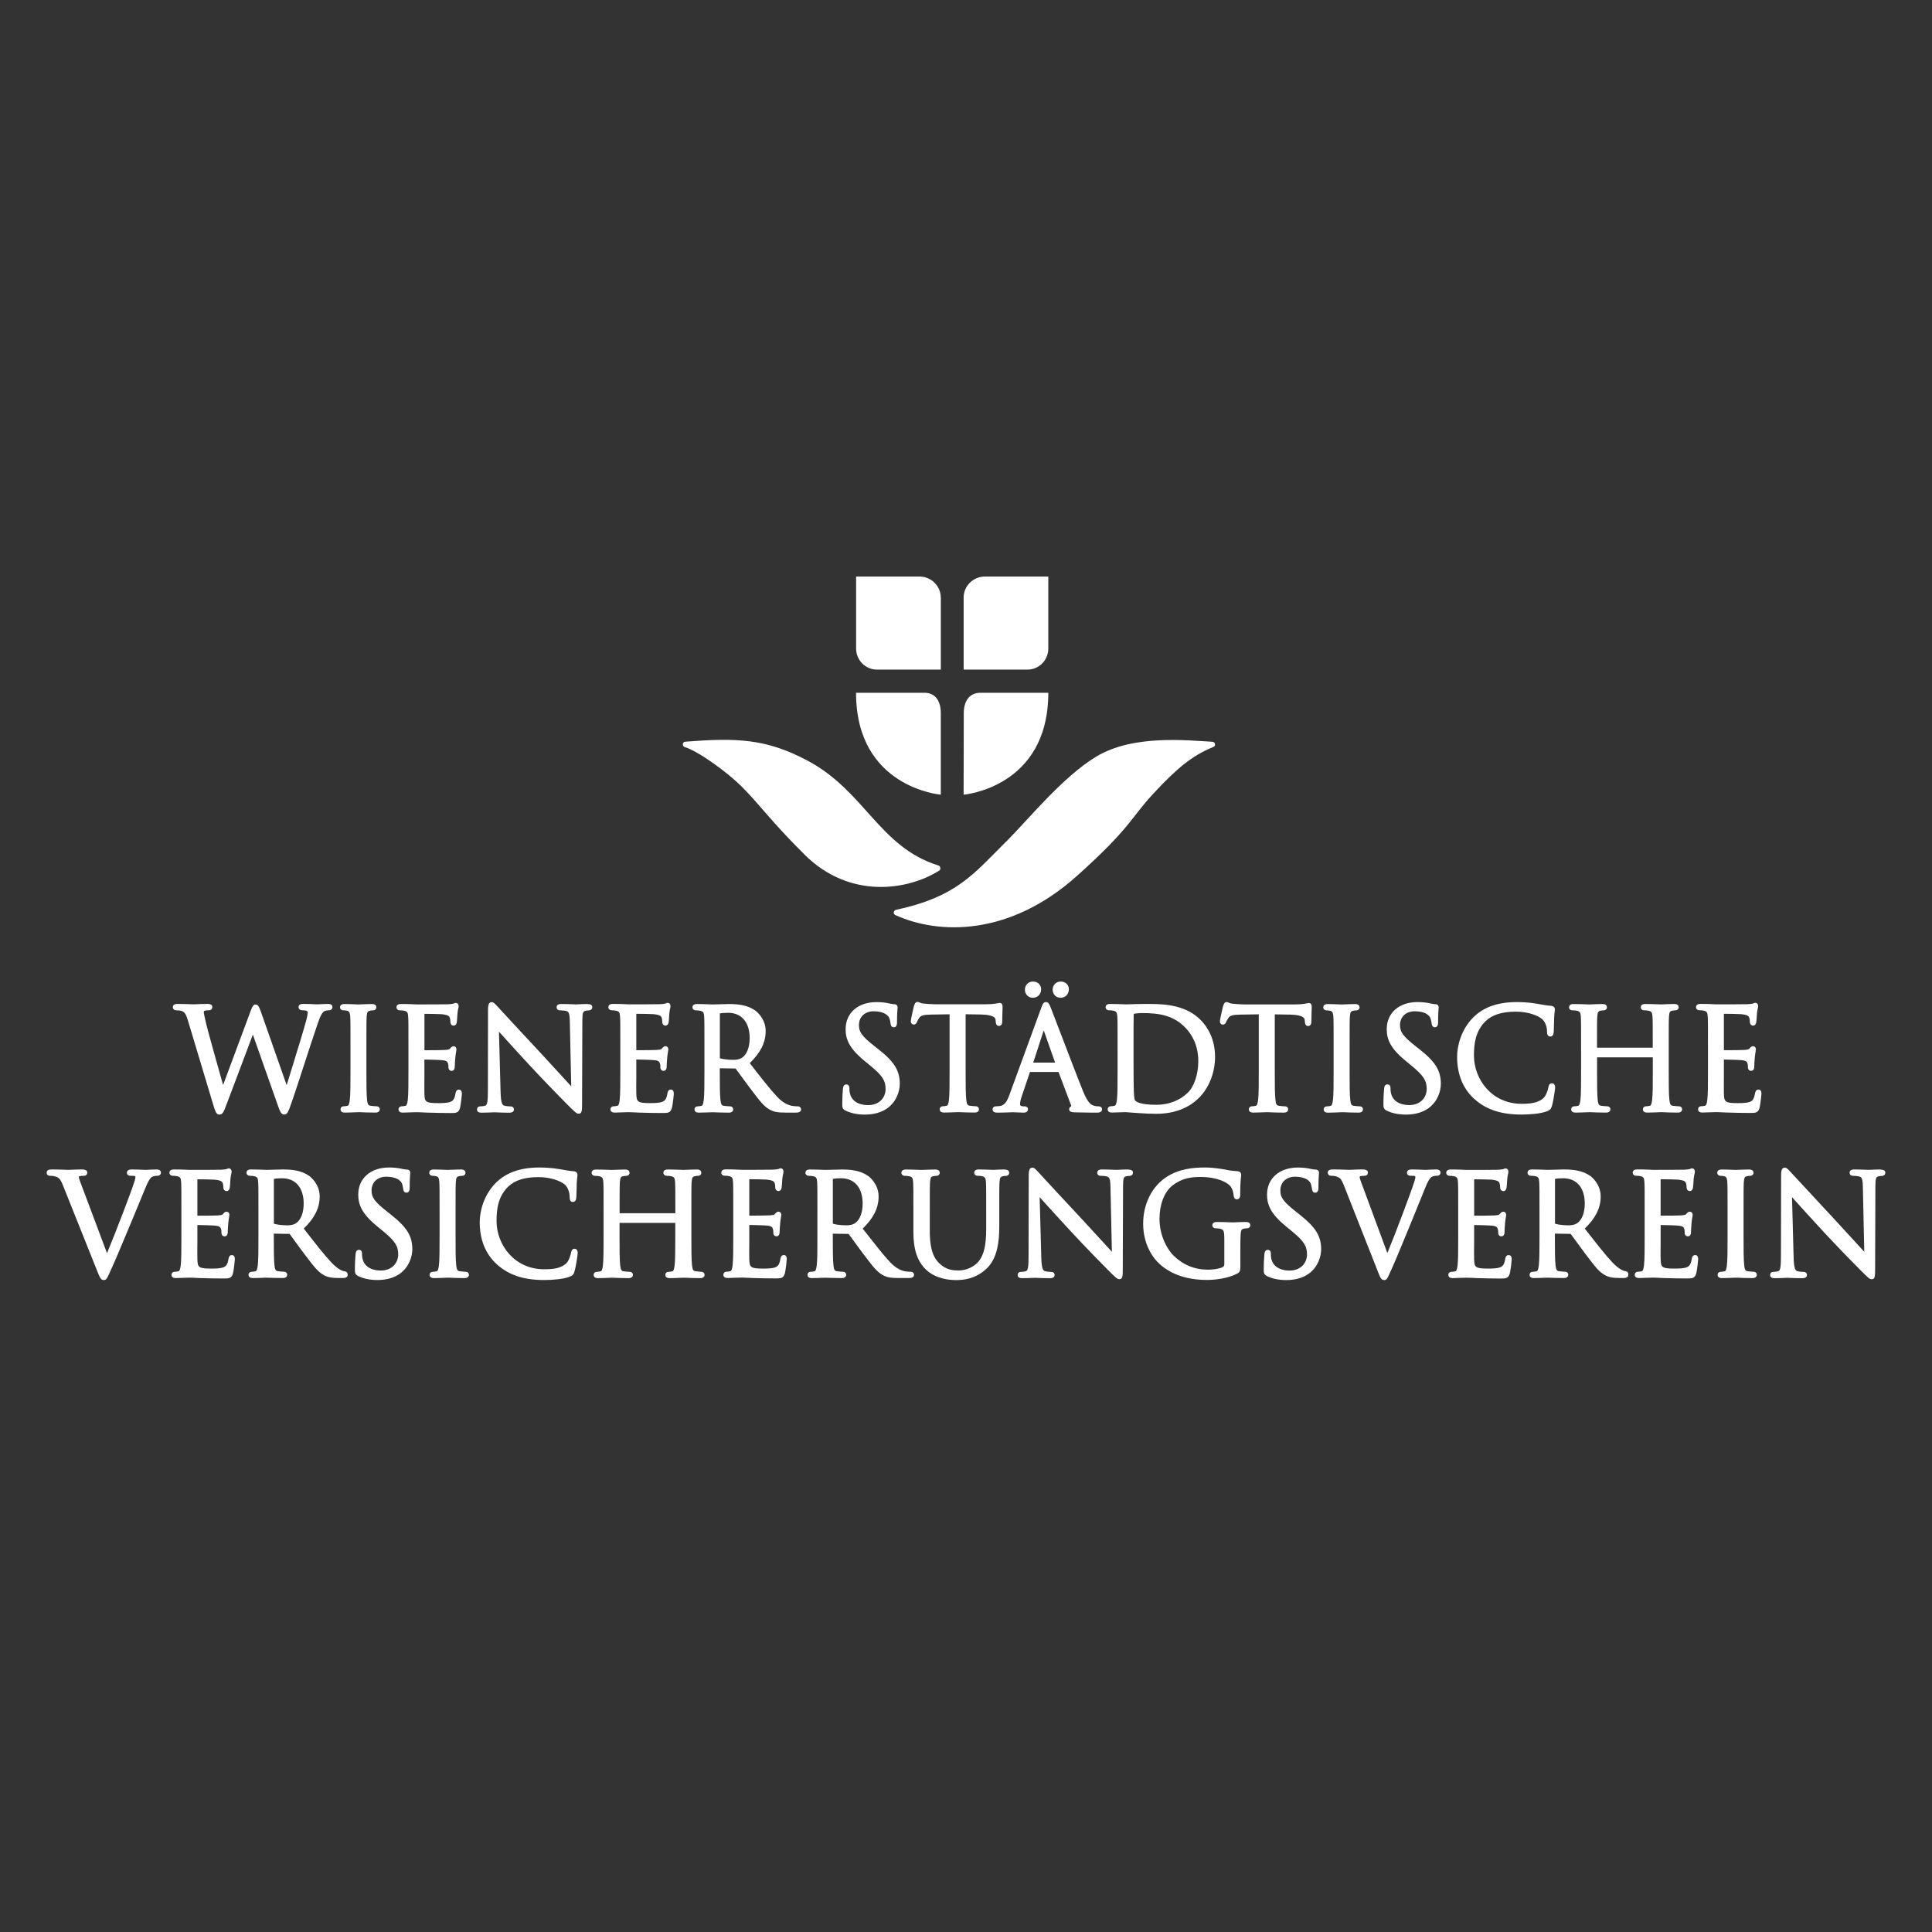 <?xml version="1.0" encoding="UTF-8"?>
<svg id="Vrstva_1" data-name="Vrstva 1" xmlns="http://www.w3.org/2000/svg" width="512" height="512" viewBox="0 0 512 512">
  <rect x="0" y="0" width="512" height="512" fill="#333333" stroke="none"/>
  <path d="M266.58,223.08c-8.56,8.53-13.11,14.6-29.12,18.03-.68.15-.9,1.07-.14,1.41,11.49,5.21,30.2,5.61,48.03-10.35,14.45-12.94,14.18-15.29,20.38-21.94,5.92-6.36,10.04-9.95,15.83-12.28.76-.31.47-1.33-.25-1.37-6.61-.36-20.98-1.98-30.76,3.91-8.96,5.39-18.07,16.73-23.95,22.6" fill="#fff" stroke-width="0"/>
  <path d="M213.27,226.54c11.9,11.79,27.27,9.47,35.67,4.15.43-.27.34-1.14-.26-1.33-15.73-4.9-19.47-19.75-34.76-27.83-11.04-5.84-18.87-6.02-32.35-4.97-.75.06-.85,1.2-.1,1.42,3.68,1.12,11.37,6.78,14.9,10.29,5.21,5.18,7.67,9.11,16.91,18.27" fill="#fff" stroke-width="0"/>
  <path d="M255.37,158.34c.02-3.05,2.53-5.53,5.59-5.55h16.85v19.09c0,3.08-2.47,5.57-5.51,5.57h-16.92v-19.11ZM255.37,210.6s22.44-1.84,22.44-27.01h-17.97c-3.09,0-4.43,2.41-4.43,5.4l-.04,21.61M249.32,210.6v-21.61c0-3-1.27-5.4-4.36-5.4h-18.1c0,25.17,22.46,27.01,22.46,27.01M249.32,158.34c-.03-3.05-2.53-5.53-5.59-5.55h-16.85v19.09c0,3.08,2.47,5.57,5.52,5.57h16.93v-19.11Z" fill="#fff" stroke-width="0"/>
  <g>
    <path d="M46.69,267.74c.34,0,1.11.05,1.44.18.7.27,1.1.6,1.66,2.48l6.51,21.67c.73,2.47.97,3.3,1.84,3.3s1.14-.72,1.75-2.31c1.1-2.85,4.76-12.61,6.73-17.85l.39-1.04,6.67,18.91c.51,1.42.82,2.28,1.64,2.28s1.06-.61,2.08-3.53c.7-2.02,1.94-5.81,3.24-9.82,1.31-4.03,2.67-8.19,3.48-10.54.66-1.91,1.19-3.28,2.03-3.59.28-.1.87-.15,1.04-.15.54,0,.91-.36.91-.87,0-.19-.08-.8-1.09-.8-.78,0-1.76.05-2.39.08-.61.03-.62.03-1.13,0-.69-.03-1.85-.09-3.17-.09-.99,0-1.2.46-1.2.84,0,.47.4.84.91.84,1.5,0,1.5.35,1.5.52,0,.42-.03.88-.38,2.19-.82,3-2.51,8.48-3.87,12.88-.5,1.62-.96,3.1-1.31,4.26l-6.76-19.26c-.45-1.27-.74-2.11-1.46-2.11-.68,0-.92.6-1.46,2.06l-7.17,19.28c-1.4-4.96-4-14.21-4.44-16.06l-.23-1.02c-.23-.98-.44-1.91-.44-2.22,0-.28.15-.36.15-.36.32-.16.95-.16,1.16-.16.7,0,.95-.45.95-.84,0-.31-.16-.84-1.24-.84-1.29,0-2.48.05-3.18.09-.28.01-.49.02-.58.02-.12,0-.4-.01-.78-.03-.86-.03-2.22-.08-3.53-.08-1.08,0-1.16.64-1.16.84,0,.39.24.84.91.84Z" fill="#fff" stroke-width="0"/>
    <path d="M91.02,267.74c.25,0,.66.04,1,.13.36.08.72.27.79,1.52.07,1.15.07,2.18.07,7.86v6.43c0,3.41,0,6.36-.18,7.85-.15,1.06-.3,1.46-.61,1.52-.38.08-.74.13-.98.13-.57,0-.87.4-.87.8,0,.33.15.87,1.17.87.78,0,2.18-.06,2.99-.09.32-.01.54-.02.59-.02h.41c.8.04,2.53.11,4.08.11,1.11,0,1.17-.73,1.17-.87,0-.4-.3-.8-.87-.8-.29,0-1.06-.07-1.57-.14-.55-.07-.8-.3-.93-1.5-.18-1.5-.18-4.45-.18-7.86v-6.43c0-5.68,0-6.71.07-7.86.07-1.26.34-1.44.87-1.54.39-.07.59-.1.82-.1.5,0,.87-.34.87-.8,0-.33-.15-.87-1.17-.87-.79,0-2.19.06-3,.09-.31.01-.53.02-.59.02s-.26,0-.56-.02c-.81-.03-2.25-.09-3.13-.09-1.01,0-1.17.55-1.17.87,0,.46.37.8.87.8Z" fill="#fff" stroke-width="0"/>
    <path d="M119.38,294.97c1.44,0,2.16,0,2.54-1.4.19-.79.49-3.31.49-3.68,0-.93-.44-1.13-.8-1.13-.72,0-.84.72-.9,1.03-.25,1.49-.65,1.92-1.3,2.19-.84.36-2.43.36-3.28.36-3.45,0-3.57-.39-3.66-2.44-.03-.54-.01-2.89,0-4.61v-4.5c1.09.01,4,.08,4.85.18,1.19.12,1.32.58,1.41.87.12.39.12.69.12,1.04,0,.53.35.91.84.91.83,0,.83-.96.83-1.27,0-.22.07-1.56.15-2.29.07-.73.16-1.24.22-1.57.05-.25.07-.43.07-.53,0-.6-.38-.87-.76-.87-.4,0-.65.28-.98.67-.18.2-.55.26-1.34.32-.57.05-3.1.07-5.4.07v-9.65c1.12,0,4.09.05,4.58.1,1.82.2,1.98.56,2.12.89.14.33.17.86.17,1.09,0,1,.73,1.05.87,1.05.24,0,.67-.11.83-.88.05-.3.1-1.1.14-1.73.02-.32.04-.59.05-.72.06-.58.15-.96.21-1.22.05-.23.09-.39.09-.56,0-.88-.65-.91-.73-.91-.24,0-.42.09-.65.2-.23.06-.77.13-1.45.16-.65.03-5.55.04-8.32.04l-1.5-.07c-.81-.04-1.81-.04-2.66-.04-1.01,0-1.16.55-1.16.87,0,.46.37.8.87.8.34,0,.89.04,1.12.1.85.18,1.05.46,1.11,1.55.07,1.15.07,2.17.07,7.86v6.43c0,3.41,0,6.36-.18,7.85-.15,1.06-.3,1.46-.61,1.52-.37.08-.74.13-.97.13-.57,0-.87.4-.87.8,0,.33.15.87,1.17.87.26,0,.59-.02.94-.03.38-.02.8-.04,1.21-.04.75-.04,1.36-.04,1.44-.04.54,0,1.41.04,2.84.11l.85.02c1.35.04,3.1.09,5.35.09Z" fill="#fff" stroke-width="0"/>
    <path d="M155.74,266.07c-1,0-1.87.05-2.47.08-.57.03-.67.03-1.41,0-.77-.03-1.93-.08-3.04-.08-.32,0-1.31,0-1.31.84,0,.51.34.84.87.84.23,0,1.05.03,1.64.16.67.17.95.49.99,2.92l.37,17.05c-.59-.64-1.34-1.46-2.19-2.39-1.64-1.8-3.65-4-5.55-6.04-5.68-6.09-11.09-11.93-11.64-12.55-.09-.09-.19-.21-.31-.33-.56-.62-.93-1-1.38-1-.98,0-.98,1.22-.98,2.41l-.03,20.94c0,2.95-.16,3.94-.7,4.09-.42.14-.97.19-1.32.19-.57,0-.87.4-.87.8s.2.87,1.16.87c1.15,0,2.24-.05,2.92-.08.55-.02.58-.03,1.11,0,.67.03,1.85.09,3.36.09,1.08,0,1.24-.55,1.24-.87,0-.4-.3-.8-.87-.8-.34,0-1.08-.04-1.66-.19-.51-.15-.93-.53-1.01-3.7l-.43-15.92c1.81,2.02,5.11,5.67,8.49,9.31,3.75,4.03,9.11,9.52,9.55,9.92,2.19,2.19,2.54,2.51,3.08,2.51.91,0,.91-.8.91-3.17l.07-21.42c0-2.38.23-2.54.91-2.69.37-.09.57-.09.74-.09.64,0,.98-.42.98-.84,0-.55-.42-.84-1.24-.84Z" fill="#fff" stroke-width="0"/>
    <path d="M162.09,267.74c.34,0,.89.04,1.12.1.85.18,1.05.46,1.11,1.55.07,1.15.07,2.17.07,7.86v6.43c0,3.41,0,6.36-.17,7.85-.15,1.06-.3,1.46-.61,1.52-.37.08-.74.13-.97.13-.57,0-.87.4-.87.8,0,.33.15.87,1.17.87.26,0,.59-.02.94-.03.38-.02.8-.04,1.2-.04.75-.04,1.37-.04,1.43-.04.54,0,1.41.04,2.84.11l.85.02c1.35.04,3.1.09,5.34.09,1.44,0,2.16,0,2.54-1.4.19-.79.49-3.31.49-3.68,0-.93-.44-1.13-.8-1.13-.72,0-.84.72-.9,1.03-.25,1.49-.65,1.92-1.3,2.19-.84.36-2.43.36-3.28.36-3.44,0-3.57-.39-3.66-2.44-.03-.54-.02-2.89,0-4.61v-4.5c1.09.01,4,.08,4.85.18,1.19.12,1.32.58,1.41.87.12.39.12.69.12,1.04,0,.53.35.91.84.91.83,0,.83-.96.83-1.27,0-.21.07-1.54.14-2.29.07-.73.16-1.24.22-1.57.05-.25.07-.43.07-.53,0-.6-.38-.87-.76-.87-.4,0-.65.29-.98.67-.18.2-.55.26-1.34.32-.57.05-3.1.07-5.4.07v-9.65c1.12,0,4.09.05,4.58.1,1.82.2,1.98.56,2.12.89.14.33.17.86.17,1.09,0,1,.73,1.05.87,1.05.24,0,.66-.11.83-.89.05-.29.1-1.09.14-1.72.02-.33.04-.6.05-.73.06-.58.15-.96.21-1.22.05-.23.09-.39.09-.56,0-.88-.65-.91-.73-.91-.24,0-.43.09-.65.2-.23.06-.77.13-1.45.16-.65.03-5.55.04-8.32.04l-1.5-.07c-.81-.04-1.81-.04-2.66-.04-1.01,0-1.16.55-1.16.87,0,.46.38.8.87.8Z" fill="#fff" stroke-width="0"/>
    <path d="M211.39,293.19c-.21,0-.69,0-1.33-.1-.91-.15-2.33-.56-4.13-2.45-1.85-1.98-4.01-4.75-6.51-7.96l-.73-.94c2.87-2.77,4.22-5.48,4.22-8.5,0-3.35-2.48-5.24-2.76-5.44-2.11-1.51-4.74-1.72-7.03-1.72-.71,0-2.08.04-3.1.08-.59.02-1.07.03-1.22.03-.05,0-.22,0-.47-.02-.81-.03-2.42-.09-3.66-.09-1.01,0-1.16.55-1.16.87,0,.46.38.8.87.8.35,0,.89.04,1.12.1.85.18,1.05.46,1.11,1.55.07,1.15.07,2.18.07,7.86v6.43c0,3.41,0,6.36-.18,7.85-.15,1.06-.3,1.46-.61,1.52-.37.08-.74.13-.97.13-.57,0-.87.4-.87.8,0,.33.15.87,1.16.87.93,0,2.72-.08,3.29-.1h.15s.41,0,.41,0c.8.03,2.53.1,4.08.1,1.11,0,1.16-.73,1.16-.87,0-.4-.3-.8-.87-.8-.29,0-1.07-.07-1.57-.14-.55-.07-.8-.3-.93-1.5-.18-1.5-.18-4.45-.18-7.86v-.59l4.18.06c.3.39.78,1.05,1.34,1.82.79,1.09,1.75,2.41,2.64,3.58l.47.61c1.86,2.46,3.09,4.09,4.66,4.92,1.07.58,2.09.76,4.19.76h2.6c.44,0,1.46,0,1.46-.87,0-.44-.41-.8-.91-.8ZM190.77,268.56c.36-.07,1.18-.16,2.16-.16,3.6,0,5.74,2.51,5.74,6.73,0,2.37-.74,4.3-1.98,5.15-.76.53-1.74.59-2.41.59-1.59,0-3.14-.27-3.51-.44v-11.86Z" fill="#fff" stroke-width="0"/>
    <path d="M224.1,294.33c1.45.7,3.13,1.05,5.15,1.05,2.29,0,4.31-.57,5.85-1.64,2.47-1.75,3.35-4.53,3.35-6.54,0-3.45-1.45-5.81-5.56-9.05l-1.02-.81c-3.6-2.81-4.24-3.93-4.24-5.68,0-2.19,1.57-3.66,3.91-3.66,2.94,0,3.85,1.25,4.06,1.64.16.29.37,1.17.41,1.62.03.24.12.99.87.99.84,0,.84-1.03.84-1.42,0-1.93.09-3.08.13-3.57.01-.16.02-.26.02-.3,0-.2-.07-.84-.95-.84-.23,0-.48-.03-1.14-.17-1.09-.26-2.21-.38-3.53-.38-4.87,0-8.15,2.88-8.15,7.16,0,2.59.84,5,4.96,8.38l1.64,1.35c3.13,2.59,3.99,3.9,3.99,6.13s-1.6,4.28-4.65,4.28c-1.26,0-4.24-.32-4.84-3.27-.1-.45-.1-.92-.1-1.23,0-.86-.52-.98-.84-.98-.51,0-.8.37-.87,1.13l-.03.41c-.06.74-.15,1.99-.15,3.5,0,1.02.03,1.49.87,1.91Z" fill="#fff" stroke-width="0"/>
    <path d="M242.11,271.54c.42,0,.72-.25.9-.72.1-.24.2-.47.57-1.04.4-.6.97-.87,3.25-.91l4.82-.07v14.87c0,3.41,0,6.36-.17,7.85-.15,1.06-.31,1.46-.61,1.52-.38.08-.74.13-.97.13-.57,0-.87.4-.87.8,0,.33.15.87,1.17.87.79,0,2.18-.06,2.99-.09.31-.01.54-.02.59-.02h.42c.8.04,2.53.11,4.08.11,1.11,0,1.16-.73,1.16-.87,0-.4-.3-.8-.87-.8-.29,0-1.06-.07-1.56-.14-.55-.07-.8-.3-.93-1.51-.18-1.5-.18-4.45-.18-7.86v-14.87l4.01.06c3.79.08,3.89,1.06,3.93,1.48l.04.39c.02.35.08,1.16.87,1.16.31,0,.84-.22.84-1.06,0-.15.02-.59.03-1.15.03-.94.07-2.19.07-2.87,0-.89-.48-1.02-.76-1.02-.13,0-.26.03-.44.07-.16.03-.38.08-.69.12-.62.11-1.45.17-2.49.17h-13.7c-.43,0-1.81-.08-2.84-.18-.53-.04-.83-.17-1.07-.28-.19-.08-.36-.16-.58-.16-.55,0-.75.6-.93,1.13,0,.03-.82,3.45-.82,3.94,0,.63.4.91.76.91Z" fill="#fff" stroke-width="0"/>
    <path d="M272.44,293.99c0-.37-.25-.8-.95-.8h-.36c-.26,0-.81-.12-.81-.48,0-.59.17-1.41.48-2.26l2.16-6.37h7.55l3.34,8.83c.05.13.06.22.05.26-.41.16-.56.49-.56.78,0,.75.79.79,1.48.83h.18c2.53.08,5.2.08,5.75.08,1.18,0,1.31-.61,1.31-.87,0-.13-.05-.8-.95-.8-.32,0-.81-.03-1.3-.2-.42-.12-1.42-.41-2.76-3.72-1.58-3.93-4.92-12.66-6.92-17.88-.83-2.17-1.44-3.75-1.59-4.15-.39-1.01-.65-1.69-1.35-1.69s-.94.68-1.35,1.81l-8.3,22.7c-.65,1.8-1.29,2.88-2.6,3.06-.27.03-.75.07-.99.07-.6,0-.91.4-.91.8s.22.87,1.27.87c1.16,0,2.46-.05,3.31-.08.4-.02.69-.03.82-.03.16,0,.5.02.9.04.63.03,1.41.07,1.95.07,1.05,0,1.13-.67,1.13-.87ZM273.82,281.6l2.78-8.54,3.01,8.54h-5.79Z" fill="#fff" stroke-width="0"/>
    <path d="M273.72,264.42c1.27,0,2.19-.95,2.19-2.26,0-1.18-.9-2.04-2.15-2.04-1.4,0-2.15,1.11-2.15,2.15s.73,2.15,2.11,2.15Z" fill="#fff" stroke-width="0"/>
    <path d="M281.07,264.42c1.27,0,2.19-.95,2.19-2.26,0-1.18-.91-2.04-2.15-2.04-1.4,0-2.15,1.11-2.15,2.15s.73,2.15,2.12,2.15Z" fill="#fff" stroke-width="0"/>
    <path d="M317.89,290.81c2.61-2.75,4.11-6.65,4.11-10.71,0-4.82-2.02-7.93-3.71-9.69-3.71-3.83-8.93-4.35-13.55-4.35h-1.52c-1.52,0-3.1.06-4.07.09-.42.01-.73.02-.86.02-.05,0-.22,0-.47-.02-.81-.03-2.42-.09-3.66-.09-1.01,0-1.16.55-1.16.87,0,.46.38.8.87.8.34,0,.89.04,1.12.1.85.18,1.05.46,1.11,1.55.07,1.15.07,2.18.07,7.86v6.43c0,3.41,0,6.36-.18,7.85-.15,1.06-.3,1.46-.61,1.52-.37.08-.74.13-.97.13-.57,0-.87.4-.87.8,0,.33.15.87,1.16.87.26,0,.59-.02.94-.03.38-.02.8-.04,1.2-.04.75-.04,1.37-.04,1.44-.04.09,0,.44.03.96.07.53.04,1.24.09,2.03.15,2.1.15,3.82.22,5.12.22,4.78,0,8.75-1.52,11.49-4.38ZM300.4,276.66c0-2.76,0-6.53.04-7.78,0-.13.02-.16.11-.21.21-.08,1.35-.2,2.13-.2,4.67,0,8.42.67,11.53,3.95,1.53,1.6,3.35,4.44,3.35,8.81,0,3.42-1.08,6.68-2.76,8.32-2.05,2.05-5.07,3.23-8.29,3.23-4.27,0-5.42-.76-5.74-1.22-.08-.13-.22-.61-.3-2.47-.03-.66-.07-4-.07-7.9v-4.53Z" fill="#fff" stroke-width="0"/>
    <path d="M335.73,294.75h.41c.8.04,2.53.11,4.08.11,1.11,0,1.16-.73,1.16-.87,0-.4-.3-.8-.87-.8-.29,0-1.06-.07-1.57-.14-.61-.08-.81-.4-.93-1.5-.18-1.5-.18-4.45-.18-7.86v-14.87l4.01.06c3.79.08,3.89,1.07,3.93,1.48l.04.39c.02.35.08,1.16.87,1.16.31,0,.84-.22.84-1.06,0-.15.01-.59.03-1.15.03-.94.07-2.19.07-2.87,0-.89-.48-1.02-.76-1.02-.13,0-.26.03-.44.07-.16.03-.38.08-.69.13-.62.11-1.45.17-2.49.17h-13.7c-.43,0-1.81-.08-2.84-.18-.53-.04-.83-.17-1.08-.28-.19-.08-.36-.16-.58-.16-.55,0-.75.59-.93,1.13,0,.03-.82,3.45-.82,3.94,0,.63.39.91.76.91.41,0,.72-.25.9-.72.1-.24.2-.47.57-1.03.4-.6.97-.87,3.25-.91l4.82-.07v14.87c0,3.41,0,6.36-.18,7.85-.15,1.06-.31,1.46-.6,1.52-.39.08-.75.13-.98.13-.57,0-.87.4-.87.8,0,.33.15.87,1.16.87.78,0,2.18-.06,2.99-.09.31-.01.54-.02.59-.02Z" fill="#fff" stroke-width="0"/>
    <path d="M354.95,294.77c.31-.01.53-.02.59-.02h.42c.8.04,2.52.11,4.07.11,1.11,0,1.17-.73,1.17-.87,0-.4-.3-.8-.87-.8-.29,0-1.06-.07-1.56-.14-.55-.07-.8-.3-.93-1.5-.18-1.5-.18-4.45-.18-7.86v-6.43c0-5.68,0-6.71.07-7.86.07-1.26.34-1.44.87-1.54.39-.07.59-.1.82-.1.5,0,.87-.34.87-.8,0-.33-.15-.87-1.17-.87-.78,0-2.18.06-2.99.09-.32.01-.54.02-.59.02s-.26,0-.55-.02c-.81-.03-2.26-.09-3.14-.09-1.02,0-1.17.55-1.17.87,0,.46.38.8.87.8.25,0,.67.04,1.01.13.36.08.72.27.79,1.52.07,1.15.07,2.17.07,7.86v6.43c0,3.41,0,6.36-.18,7.85-.15,1.06-.3,1.46-.61,1.52-.38.08-.74.13-.97.13-.57,0-.87.4-.87.8,0,.33.15.87,1.16.87.79,0,2.19-.06,3-.09Z" fill="#fff" stroke-width="0"/>
    <path d="M376.28,278.14l-1.02-.8c-3.6-2.81-4.24-3.93-4.24-5.68,0-2.19,1.57-3.66,3.91-3.66,2.85,0,3.79,1.14,4.06,1.63.16.29.37,1.18.41,1.63.03.24.13.98.87.98.84,0,.84-1.03.84-1.42,0-1.93.09-3.08.13-3.57.01-.16.02-.26.02-.3,0-.2-.07-.84-.95-.84-.23,0-.48-.03-1.14-.17-1.09-.26-2.21-.38-3.53-.38-4.87,0-8.14,2.88-8.14,7.16,0,2.59.84,5,4.96,8.38l1.64,1.35c3.14,2.59,3.99,3.91,3.99,6.13s-1.6,4.28-4.65,4.28c-1.26,0-4.24-.32-4.84-3.27-.1-.45-.1-.92-.1-1.23,0-.86-.52-.98-.83-.98-.51,0-.8.37-.87,1.13l-.03.43c-.06.74-.15,1.98-.15,3.48,0,1.02.03,1.49.87,1.91,1.44.7,3.13,1.05,5.15,1.05,2.29,0,4.32-.57,5.85-1.64,2.47-1.75,3.35-4.53,3.35-6.54,0-3.45-1.45-5.81-5.56-9.05Z" fill="#fff" stroke-width="0"/>
    <path d="M411.3,293.05c.37-1.27.83-4.48.83-4.84,0-.83-.45-1.13-.84-1.13-.75,0-.89.74-.94,1.03-.1.64-.56,2.1-1.19,2.76-1.42,1.45-3.69,1.65-5.94,1.65-7.89,0-12.61-6.51-12.61-12.8,0-3.04.37-6.49,3.11-9.12,1.74-1.68,4.36-2.5,8-2.5,3.2,0,5.84,1.01,6.93,1.95.8.67,1.33,1.99,1.33,3.29,0,.4,0,1.35.87,1.35.82,0,.88-.92.91-1.31.02-.23.03-.73.04-1.32.01-.79.03-1.75.07-2.45.05-.78.1-1.24.14-1.55.03-.24.05-.4.05-.53,0-.33-.13-.9-1.02-.98-1.1-.07-2.24-.28-3.66-.54-2.2-.4-4.51-.45-5.41-.45-5.03,0-8.81,1.33-11.56,4.08-3.14,3.14-4.26,7.43-4.26,10.39,0,4.72,1.55,8.5,4.61,11.25,3.11,2.79,7.07,4.09,12.45,4.09,2.22,0,5.17-.23,6.81-.89.81-.36,1-.57,1.27-1.43Z" fill="#fff" stroke-width="0"/>
    <path d="M416.7,267.74c.35,0,.89.04,1.12.1.85.18,1.05.46,1.11,1.55.07,1.15.07,2.18.07,7.86v6.43c0,3.41,0,6.36-.17,7.85-.15,1.06-.3,1.46-.61,1.52-.37.08-.74.13-.97.13-.57,0-.87.4-.87.8,0,.33.15.87,1.16.87.78,0,2.18-.06,2.99-.09.32-.01.54-.02.59-.02h.41c.8.04,2.52.11,4.08.11,1.11,0,1.17-.73,1.17-.87,0-.4-.3-.8-.87-.8-.29,0-1.06-.07-1.57-.14-.61-.08-.81-.4-.93-1.5-.17-1.5-.17-4.45-.17-7.86v-3.48h14.77v3.48c0,3.41,0,6.36-.18,7.85-.15,1.06-.31,1.46-.61,1.52-.38.08-.74.13-.97.13-.57,0-.87.4-.87.8,0,.33.15.87,1.17.87.78,0,2.18-.06,2.99-.09.32-.01.54-.02.59-.02h.41c.8.04,2.53.11,4.08.11,1.11,0,1.16-.73,1.16-.87,0-.4-.3-.8-.87-.8-.29,0-1.06-.07-1.57-.14-.55-.07-.8-.3-.93-1.51-.18-1.5-.18-4.45-.18-7.86v-6.43c0-5.68,0-6.71.07-7.86.07-1.26.33-1.44.87-1.54.39-.07.59-.1.82-.1.5,0,.87-.34.87-.8,0-.33-.15-.87-1.16-.87-.79,0-2.19.06-3,.09-.31.01-.53.02-.59.02-.05,0-.22,0-.47-.02-.81-.03-2.42-.09-3.66-.09-1.01,0-1.16.55-1.16.87,0,.46.38.8.87.8.35,0,.89.04,1.12.1.85.18,1.05.46,1.11,1.55.07,1.15.07,2.17.07,7.86v.41h-14.77v-.41c0-5.68,0-6.71.07-7.86.07-1.26.33-1.44.87-1.54.39-.07.59-.1.82-.1.5,0,.87-.34.87-.8,0-.33-.15-.87-1.16-.87-.79,0-2.19.06-3,.09-.31.01-.53.02-.59.02-.05,0-.22,0-.47-.02-.81-.03-2.42-.09-3.66-.09-1.01,0-1.16.55-1.16.87,0,.46.38.8.87.8Z" fill="#fff" stroke-width="0"/>
    <path d="M465.99,288.76c-.71,0-.84.72-.9,1.03-.26,1.49-.65,1.92-1.3,2.19-.84.36-2.43.36-3.28.36-3.44,0-3.57-.39-3.66-2.44-.03-.54-.01-2.89,0-4.61v-4.5c1.09.01,4,.08,4.85.18,1.19.12,1.32.58,1.4.87.12.39.12.69.12,1.03,0,.53.35.91.84.91.84,0,.84-.96.84-1.27,0-.22.07-1.56.14-2.29.07-.73.16-1.24.22-1.57.05-.26.07-.43.07-.53,0-.6-.38-.87-.76-.87-.41,0-.66.29-.98.67-.17.19-.55.26-1.34.32-.57.05-3.1.07-5.4.07v-9.65c1.12,0,4.09.05,4.58.1,1.82.2,1.98.55,2.12.89.13.31.18.83.18,1.09,0,1,.73,1.05.87,1.05.24,0,.66-.11.83-.89.05-.29.1-1.09.14-1.72.02-.33.04-.61.05-.73.06-.57.15-.95.21-1.22.05-.23.09-.39.09-.56,0-.88-.66-.91-.73-.91-.24,0-.42.09-.65.2-.23.06-.77.13-1.45.16-.65.03-5.55.04-8.31.04l-1.5-.07c-.81-.04-1.81-.04-2.66-.04-1.01,0-1.16.55-1.16.87,0,.46.38.8.87.8.34,0,.89.04,1.12.1.85.18,1.05.46,1.11,1.55.07,1.15.07,2.17.07,7.86v6.43c0,3.41,0,6.36-.18,7.85-.15,1.06-.3,1.46-.61,1.52-.37.08-.74.13-.97.13-.57,0-.87.4-.87.8,0,.33.15.87,1.17.87.26,0,.59-.02.94-.03.38-.02.8-.04,1.21-.04.76-.04,1.36-.04,1.43-.04.54,0,1.41.04,2.83.11l.85.02c1.35.04,3.1.09,5.34.09,1.44,0,2.16,0,2.54-1.4.19-.79.49-3.31.49-3.68,0-.93-.44-1.13-.8-1.13Z" fill="#fff" stroke-width="0"/>
    <path d="M41.46,309.92c-.74,0-1.72.05-2.34.09-.26.01-.45.02-.52.02-.15,0-.45-.01-.84-.03-.74-.03-1.79-.08-2.74-.08-.38,0-1.39,0-1.39.87,0,.13.05.8.98.8.36,0,.86,0,1.13.09.13.06.15.21.15.32,0,.21-.1.61-.3,1.22-.71,2.32-4.89,13.27-7.23,18.89l-6.54-17.43c-.45-1.17-.92-2.39-.92-2.75,0-.11,0-.15.13-.2.17-.08.66-.13,1.15-.13.7,0,.95-.45.95-.84,0-.84-1.06-.84-1.57-.84-.93,0-1.97.05-2.67.08-.35.02-.61.03-.73.03-.14,0-.46-.01-.89-.03-.88-.03-2.21-.08-3.38-.08-.54,0-1.53,0-1.53.84,0,.49.36.84.87.84.19,0,.76,0,1.23.13,1.03.29,1.47.49,2.25,2.47l9.04,22.61c.72,1.81.96,2.42,1.77,2.42.65,0,.87-.49,1.46-1.79.16-.36.36-.79.6-1.32.8-1.71,2.3-5.3,4.38-10.27l1.72-4.13c1.32-3.18,2.43-5.85,2.73-6.61.93-2.34,1.43-2.92,1.78-3.16.55-.35,1.22-.35,1.44-.35.97,0,1.02-.7,1.02-.84,0-.31-.16-.84-1.2-.84Z" fill="#fff" stroke-width="0"/>
    <path d="M61.45,332.61c-.72,0-.85.72-.9,1.03-.25,1.49-.65,1.92-1.3,2.19-.84.36-2.43.36-3.28.36-3.44,0-3.57-.39-3.66-2.44-.03-.54-.02-2.89,0-4.61v-4.5c1.09.01,4,.08,4.85.18,1.19.12,1.32.59,1.41.87.12.39.12.69.12,1.04,0,.53.35.91.84.91.83,0,.83-.96.83-1.27,0-.22.07-1.56.14-2.29.07-.73.16-1.24.22-1.57.05-.26.07-.43.07-.53,0-.6-.38-.87-.76-.87-.4,0-.65.28-.98.67-.18.2-.55.26-1.34.32-.57.05-3.1.07-5.4.07v-9.65c1.13,0,4.09.05,4.58.1,1.82.2,1.98.56,2.12.89.14.33.18.86.18,1.09,0,1,.73,1.06.87,1.06.2,0,.67-.08.83-.89.05-.29.1-1.07.14-1.7.02-.33.04-.62.05-.75.06-.57.15-.95.21-1.22.05-.23.09-.39.09-.56,0-.88-.65-.91-.73-.91-.24,0-.43.09-.65.2-.21.05-.72.13-1.46.16-.65.03-5.55.04-8.32.04l-1.5-.07c-.81-.04-1.81-.04-2.66-.04-1.01,0-1.16.55-1.16.87,0,.45.38.8.87.8.35,0,.89.04,1.12.1.85.18,1.05.45,1.11,1.55.07,1.15.07,2.18.07,7.86v6.43c0,3.41,0,6.36-.18,7.85-.15,1.06-.3,1.46-.61,1.52-.37.08-.74.13-.97.13-.57,0-.87.4-.87.8,0,.33.15.87,1.16.87.26,0,.59-.01.94-.03.38-.02.8-.04,1.21-.04.75-.04,1.36-.04,1.43-.04.54,0,1.41.04,2.84.11l.84.02c1.35.04,3.1.09,5.35.09,1.44,0,2.16,0,2.54-1.4.19-.78.49-3.31.49-3.68,0-.93-.44-1.13-.8-1.13Z" fill="#fff" stroke-width="0"/>
    <path d="M91.41,336.93c-.83-.14-1.84-.53-3.67-2.45-1.85-1.97-4.01-4.75-6.51-7.96l-.73-.94c2.88-2.77,4.22-5.48,4.22-8.5,0-3.35-2.48-5.24-2.76-5.44-2.11-1.51-4.74-1.72-7.03-1.72-.72,0-2.08.04-3.1.08-.59.02-1.07.03-1.22.03-.05,0-.21,0-.47-.02-.81-.03-2.42-.09-3.66-.09-1.01,0-1.16.55-1.16.87,0,.45.38.8.87.8.35,0,.89.04,1.12.1.85.18,1.05.45,1.11,1.55.07,1.15.07,2.18.07,7.86v6.43c0,3.41,0,6.36-.18,7.85-.15,1.06-.3,1.46-.61,1.52-.37.08-.74.13-.97.13-.57,0-.87.4-.87.8,0,.33.15.87,1.16.87.94,0,2.75-.08,3.3-.1h.13s.42,0,.42,0c.8.03,2.53.09,4.08.09,1.11,0,1.16-.73,1.16-.87,0-.4-.3-.8-.87-.8-.29,0-1.07-.07-1.57-.14-.55-.07-.8-.3-.93-1.5-.18-1.5-.18-4.45-.18-7.86v-.59l4.18.06c.31.4.78,1.06,1.35,1.84.79,1.09,1.74,2.4,2.63,3.57l.47.61c1.86,2.46,3.09,4.09,4.65,4.92,1.07.58,2.09.76,4.19.76h.54c.66,0,1.57,0,1.57-.84.02-.75-.58-.91-.76-.94ZM72.58,312.41c.36-.08,1.19-.16,2.16-.16,3.6,0,5.74,2.51,5.74,6.73,0,2.38-.74,4.3-1.98,5.15-.76.53-1.74.59-2.41.59-1.59,0-3.14-.27-3.51-.44v-11.86Z" fill="#fff" stroke-width="0"/>
    <path d="M103.73,321.99l-1.02-.81c-3.6-2.81-4.24-3.93-4.24-5.68,0-2.19,1.57-3.66,3.92-3.66,2.94,0,3.85,1.25,4.06,1.63.16.3.37,1.18.41,1.62.03.24.12.98.87.98.84,0,.84-1.03.84-1.42,0-1.93.09-3.08.13-3.57.01-.16.02-.26.02-.3,0-.2-.07-.84-.95-.84-.23,0-.48-.03-1.14-.16-1.09-.26-2.21-.38-3.54-.38-4.87,0-8.15,2.88-8.15,7.16,0,2.58.84,5,4.96,8.38l1.64,1.35c3.13,2.59,3.99,3.9,3.99,6.13s-1.6,4.28-4.65,4.28c-1.26,0-4.24-.32-4.84-3.27-.1-.45-.1-.92-.1-1.23,0-.86-.52-.98-.84-.98-.51,0-.8.38-.87,1.13l-.03.41c-.06.74-.15,1.99-.15,3.5,0,1.02.03,1.49.87,1.91,1.45.7,3.13,1.05,5.15,1.05,2.29,0,4.31-.57,5.85-1.64,2.47-1.75,3.35-4.53,3.35-6.54,0-3.45-1.45-5.81-5.56-9.05Z" fill="#fff" stroke-width="0"/>
    <path d="M123.41,337.03c-.29,0-1.06-.07-1.57-.14-.55-.07-.8-.3-.93-1.5-.18-1.5-.18-4.45-.18-7.86v-6.43c0-5.68,0-6.71.07-7.86.07-1.26.34-1.44.87-1.54.39-.07.59-.1.82-.1.5,0,.87-.34.87-.8,0-.33-.15-.87-1.16-.87-.79,0-2.18.06-2.99.09-.31.01-.53.02-.59.02s-.26-.01-.56-.02c-.81-.03-2.25-.09-3.13-.09-1.02,0-1.17.55-1.17.87,0,.45.37.8.87.8.25,0,.66.04,1,.13.36.08.72.27.79,1.52.07,1.15.07,2.18.07,7.86v6.43c0,3.41,0,6.36-.18,7.85-.15,1.06-.3,1.46-.61,1.52-.38.08-.74.13-.98.13-.57,0-.87.4-.87.8,0,.33.15.87,1.17.87.78,0,2.18-.05,2.99-.09.31-.01.54-.02.59-.02h.42c.8.04,2.53.11,4.08.11,1.11,0,1.17-.73,1.17-.87,0-.4-.3-.8-.87-.8Z" fill="#fff" stroke-width="0"/>
    <path d="M152.28,330.93c-.75,0-.88.72-.94,1.03-.1.57-.53,2.06-1.2,2.76-1.42,1.45-3.69,1.65-5.94,1.65-7.89,0-12.61-6.51-12.61-12.8,0-3.03.37-6.49,3.11-9.12,1.74-1.68,4.35-2.5,8-2.5,3.21,0,5.84,1.01,6.93,1.94.8.67,1.33,1.99,1.33,3.29,0,.4,0,1.35.87,1.35.82,0,.88-.92.91-1.31.01-.23.03-.73.04-1.32.01-.79.03-1.75.07-2.45.04-.78.1-1.25.14-1.56.03-.23.05-.39.05-.52,0-.33-.13-.9-1.02-.98-1.11-.07-2.24-.28-3.66-.54-2.2-.4-4.51-.45-5.41-.45-5.03,0-8.81,1.33-11.56,4.08-3.14,3.14-4.26,7.43-4.26,10.39,0,4.72,1.55,8.5,4.61,11.25,3.11,2.79,7.07,4.1,12.45,4.1,2.22,0,5.16-.23,6.81-.89.81-.36,1-.57,1.27-1.43.37-1.27.83-4.48.83-4.84,0-.83-.45-1.13-.84-1.13Z" fill="#fff" stroke-width="0"/>
    <path d="M185.9,337.03c-.29,0-1.06-.07-1.57-.14-.55-.07-.8-.3-.93-1.5-.18-1.5-.18-4.45-.18-7.86v-6.43c0-5.68,0-6.71.07-7.86.07-1.26.34-1.44.87-1.54.39-.07.59-.1.82-.1.5,0,.87-.34.87-.8,0-.33-.15-.87-1.17-.87-.78,0-2.18.06-2.99.09-.31.01-.53.02-.59.02-.05,0-.22,0-.47-.02-.81-.03-2.42-.09-3.66-.09-1.02,0-1.17.55-1.17.87,0,.45.38.8.87.8.34,0,.89.04,1.12.1.85.18,1.05.45,1.11,1.55.07,1.15.07,2.18.07,7.86v.41h-14.77v-.41c0-5.68,0-6.71.07-7.86.08-1.26.34-1.45.87-1.54.39-.07.59-.1.82-.1.5,0,.87-.34.87-.8,0-.33-.15-.87-1.17-.87-.78,0-2.19.06-3,.09-.31.01-.53.02-.59.02-.05,0-.22,0-.47-.02-.81-.03-2.42-.09-3.66-.09-1.01,0-1.16.55-1.16.87,0,.45.38.8.87.8.35,0,.89.04,1.12.1.85.18,1.05.45,1.11,1.55.07,1.15.07,2.18.07,7.86v6.43c0,3.41,0,6.36-.18,7.85-.15,1.06-.3,1.46-.61,1.52-.38.08-.74.13-.97.13-.57,0-.87.4-.87.8,0,.33.15.87,1.17.87.78,0,2.18-.05,2.99-.09.31-.01.54-.02.59-.02h.41c.8.04,2.53.11,4.08.11,1.11,0,1.17-.73,1.17-.87,0-.4-.3-.8-.87-.8-.29,0-1.06-.07-1.57-.14-.55-.07-.8-.3-.93-1.5-.18-1.5-.18-4.45-.18-7.86v-3.48h14.77v3.48c0,3.41,0,6.36-.18,7.85-.15,1.06-.3,1.46-.61,1.52-.38.08-.74.13-.98.13-.57,0-.87.4-.87.8,0,.33.15.87,1.17.87.78,0,2.18-.05,2.99-.09.31-.01.54-.02.59-.02h.42c.8.04,2.53.11,4.08.11,1.11,0,1.16-.73,1.16-.87,0-.4-.3-.8-.87-.8Z" fill="#fff" stroke-width="0"/>
    <path d="M207.71,332.61c-.71,0-.84.72-.9,1.03-.25,1.49-.65,1.92-1.3,2.19-.84.36-2.43.36-3.28.36-3.44,0-3.57-.39-3.66-2.45-.03-.53-.02-2.89,0-4.61v-4.5c1.09.01,4,.08,4.85.18,1.19.12,1.32.58,1.4.87.12.39.12.69.12,1.04,0,.53.35.91.84.91.83,0,.83-.96.83-1.27,0-.22.07-1.55.15-2.29.07-.73.16-1.24.22-1.57.05-.26.07-.43.07-.53,0-.6-.38-.87-.76-.87-.4,0-.65.29-.98.66-.18.2-.56.26-1.34.32-.57.05-3.1.07-5.4.07v-9.65c1.12,0,4.09.05,4.58.1,1.82.2,1.98.56,2.12.89.14.33.17.86.17,1.09,0,1,.73,1.06.87,1.06.24,0,.66-.11.83-.89.05-.29.1-1.09.14-1.72.02-.33.04-.6.05-.73.06-.58.15-.95.21-1.22.05-.23.09-.39.09-.56,0-.88-.65-.91-.73-.91-.24,0-.43.09-.65.2-.22.06-.76.13-1.46.16-.65.03-5.55.04-8.31.04l-1.5-.07c-.81-.04-1.81-.04-2.66-.04-1.01,0-1.17.55-1.17.87,0,.45.37.8.87.8.35,0,.89.04,1.12.1.85.18,1.05.45,1.11,1.55.07,1.15.07,2.18.07,7.86v6.43c0,3.41,0,6.36-.18,7.85-.15,1.06-.3,1.46-.61,1.52-.37.08-.74.13-.97.13-.57,0-.87.4-.87.8,0,.33.15.87,1.17.87.26,0,.59-.01.94-.03.38-.02.8-.04,1.21-.04.75-.04,1.36-.04,1.44-.04.54,0,1.41.04,2.83.11l.85.02c1.35.04,3.1.09,5.34.09,1.44,0,2.16,0,2.54-1.4.19-.78.49-3.31.49-3.68,0-.93-.44-1.13-.8-1.13Z" fill="#fff" stroke-width="0"/>
    <path d="M241.33,337.03c-.21,0-.69,0-1.33-.1-.91-.15-2.33-.56-4.13-2.45-1.83-1.96-3.98-4.72-6.47-7.9l-.78-.99c2.88-2.77,4.22-5.48,4.22-8.5,0-3.35-2.48-5.24-2.76-5.44-2.11-1.51-4.74-1.72-7.03-1.72-.71,0-2.08.04-3.09.08-.59.02-1.07.03-1.22.03-.05,0-.22,0-.47-.02-.81-.03-2.42-.09-3.66-.09-1.01,0-1.16.55-1.16.87,0,.45.37.8.87.8.35,0,.89.04,1.12.1.85.18,1.05.45,1.11,1.55.07,1.15.07,2.18.07,7.86v6.43c0,3.41,0,6.36-.18,7.85-.15,1.06-.3,1.46-.61,1.52-.37.08-.74.13-.97.13-.57,0-.87.4-.87.8,0,.33.15.87,1.17.87.93,0,2.73-.08,3.29-.1h.15s.41,0,.41,0c.8.03,2.53.09,4.08.09,1.11,0,1.16-.73,1.16-.87,0-.4-.3-.8-.87-.8-.29,0-1.07-.07-1.57-.14-.55-.07-.8-.3-.93-1.5-.18-1.5-.18-4.45-.18-7.86v-.59l4.18.06c.3.39.78,1.05,1.34,1.82.79,1.09,1.75,2.41,2.64,3.58l.47.61c1.86,2.46,3.09,4.09,4.65,4.92,1.07.58,2.09.76,4.19.76h2.6c.44,0,1.46,0,1.46-.87,0-.44-.41-.8-.91-.8ZM220.71,312.41c.36-.08,1.18-.16,2.16-.16,3.6,0,5.74,2.51,5.74,6.73,0,2.37-.74,4.3-1.98,5.15-.76.53-1.74.59-2.41.59-1.59,0-3.14-.27-3.51-.44v-11.86Z" fill="#fff" stroke-width="0"/>
    <path d="M266.29,309.92c-.75,0-1.78.05-2.45.08-.31.01-.54.03-.62.03-.06,0-.24,0-.5-.02-.75-.03-2.16-.09-3.37-.09-1.02,0-1.17.55-1.17.87,0,.45.37.8.87.8.35,0,.89.04,1.12.1.85.18,1.05.45,1.11,1.55.07,1.15.07,2.18.07,7.86v4.57c0,4.29-.59,6.86-1.98,8.58-1.25,1.5-3.28,2.43-5.29,2.43s-3.47-.3-5.12-1.85c-1.27-1.21-2.56-3.17-2.56-8.61v-5.12c0-5.68,0-6.71.07-7.86.08-1.33.39-1.47.87-1.54.39-.07.59-.1.82-.1.5,0,.87-.34.87-.8,0-.33-.15-.87-1.17-.87-.71,0-1.89.05-2.72.08-.44.02-.78.03-.89.03-.1,0-.37-.01-.75-.02-.88-.03-2.31-.09-3.45-.09-1.01,0-1.17.55-1.17.87,0,.45.38.8.87.8.35,0,.89.04,1.12.1.85.18,1.05.45,1.11,1.55.07,1.15.07,2.18.07,7.86v5.33c0,4.71,1.04,7.8,3.36,10.04,2.54,2.39,6.06,2.75,7.93,2.75,2.02,0,5.04-.29,7.91-2.85,3.15-2.8,3.56-7.54,3.56-11.36v-3.91c0-5.68,0-6.71.07-7.86.07-1.24.33-1.42.87-1.54.39-.07.59-.1.82-.1.5,0,.87-.34.87-.8,0-.33-.15-.87-1.17-.87Z" fill="#fff" stroke-width="0"/>
    <path d="M298.99,309.92c-1,0-1.87.05-2.46.08-.57.03-.67.03-1.4,0-.77-.03-1.93-.08-3.04-.08-.32,0-1.31,0-1.31.84,0,.51.34.84.87.84.23,0,1.04.03,1.65.17.67.17.95.49.99,2.92l.37,17.05c-.59-.64-1.34-1.46-2.18-2.39-1.64-1.8-3.65-4-5.55-6.04-5.47-5.86-11.05-11.89-11.64-12.55-.09-.09-.2-.21-.31-.33-.56-.62-.93-1-1.38-1-.98,0-.98,1.22-.98,2.41l-.04,20.94c0,2.99-.16,3.94-.7,4.09-.42.14-.97.19-1.32.19-.57,0-.87.4-.87.8s.2.87,1.17.87c1.15,0,2.24-.05,2.92-.08.55-.02.59-.03,1.11,0,.67.03,1.85.09,3.36.09,1.08,0,1.24-.55,1.24-.87,0-.39-.27-.8-.87-.8-.34,0-1.08-.04-1.66-.19-.51-.15-.93-.53-1.01-3.7l-.43-15.92c1.81,2.02,5.11,5.67,8.49,9.31,3.89,4.19,9.17,9.57,9.55,9.92,2.19,2.2,2.54,2.51,3.08,2.51.91,0,.91-.8.91-3.17l.07-21.42c0-2.38.23-2.55.91-2.69.37-.09.57-.09.74-.09.65,0,.98-.42.98-.84,0-.56-.42-.84-1.24-.84Z" fill="#fff" stroke-width="0"/>
    <path d="M330.16,323.84c-.78,0-2.18.05-2.99.09-.32.01-.54.02-.59.02-.05,0-.21,0-.47-.02-.8-.03-2.42-.09-3.66-.09-1.02,0-1.17.55-1.17.87,0,.45.38.8.87.8.35,0,.89.04,1.09.09,1.06.29,1.22.34,1.22,3.2v6.21c0,.45-.17.63-.44.78-.78.45-2.54.69-3.87.69-3.54,0-6.62-1.26-9.17-3.75-1.28-1.24-3.7-4.87-3.7-9.7,0-3.84,1.27-7.14,3.4-8.83,2.55-2.01,5.09-2.29,7.46-2.29,4.35,0,7.25,1.4,8.1,2.68.57.91.67,1.95.68,2.17.04.32.12,1.07.84,1.07.91,0,.91-.98.91-1.35,0-2.63.13-3.88.21-4.55.03-.29.05-.48.05-.64,0-.19-.07-.82-1-.91-.95-.04-2.17-.19-2.86-.35-.12-.03-3.04-.63-5.71-.63-2.88,0-6.63.27-10.03,2.39-3.99,2.51-6.38,7.19-6.38,12.51s2.45,9.03,4.55,10.85c3.08,2.69,7.25,4.05,12.41,4.05,2.32,0,5.65-.45,8.04-1.72.76-.44.76-.87.76-2.47v-4.09c0-1.52,0-2.61.07-3.77.07-1.26.34-1.44.87-1.54.39-.07.59-.1.82-.1.5,0,.87-.34.87-.8,0-.33-.15-.87-1.17-.87Z" fill="#fff" stroke-width="0"/>
    <path d="M344.56,321.99l-1.02-.81c-3.59-2.81-4.23-3.93-4.23-5.68,0-2.19,1.57-3.66,3.91-3.66,2.94,0,3.85,1.25,4.06,1.64.16.29.37,1.18.41,1.62.03.24.12.98.87.98.84,0,.84-1.03.84-1.42,0-1.93.09-3.08.13-3.57.01-.16.02-.26.02-.3,0-.2-.07-.84-.95-.84-.23,0-.47-.03-1.14-.16-1.09-.26-2.21-.38-3.53-.38-4.87,0-8.15,2.88-8.15,7.16,0,2.58.84,5,4.96,8.38l1.64,1.35c3.14,2.59,3.99,3.91,3.99,6.13s-1.6,4.28-4.65,4.28c-1.26,0-4.24-.32-4.84-3.26-.09-.46-.09-.93-.09-1.24,0-.86-.52-.98-.84-.98-.51,0-.8.38-.87,1.13l-.03.43c-.06.74-.15,1.99-.15,3.48,0,1.02.03,1.49.87,1.91,1.44.7,3.13,1.05,5.15,1.05,2.29,0,4.32-.57,5.85-1.64,2.47-1.75,3.35-4.53,3.35-6.54,0-3.44-1.46-5.81-5.56-9.05Z" fill="#fff" stroke-width="0"/>
    <path d="M380.57,309.92c-.73,0-1.7.05-2.31.09-.26.01-.44.02-.5.02-.15,0-.45-.01-.83-.03-.73-.03-1.76-.08-2.7-.08-.37,0-1.37,0-1.37.87,0,.13.05.8.98.8.35,0,.84,0,1.1.08.13.06.15.21.15.32,0,.21-.1.62-.3,1.22-.7,2.32-4.81,13.24-7.12,18.87l-6.44-17.41c-.45-1.18-.91-2.39-.91-2.75,0-.12.01-.15.13-.2.14-.07.58-.13,1.13-.13.7,0,.94-.45.94-.84,0-.84-1.09-.84-1.55-.84-.91,0-1.94.05-2.64.08-.34.02-.6.03-.72.03-.14,0-.46-.01-.88-.03-.87-.03-2.18-.08-3.34-.08-.53,0-1.52,0-1.52.84,0,.49.36.84.87.84.19,0,.75,0,1.21.13,1.01.29,1.45.49,2.22,2.47l8.92,22.62c.7,1.81.94,2.42,1.75,2.42.65,0,.87-.49,1.44-1.79.16-.36.35-.79.6-1.33.81-1.75,2.35-5.49,4.48-10.66l1.53-3.75c1.3-3.18,2.39-5.83,2.68-6.6.92-2.34,1.42-2.92,1.76-3.16.54-.35,1.2-.35,1.42-.35.96,0,1.01-.7,1.01-.84,0-.25-.12-.84-1.19-.84Z" fill="#fff" stroke-width="0"/>
    <path d="M399.8,332.61c-.72,0-.85.72-.9,1.03-.26,1.49-.65,1.92-1.3,2.19-.84.36-2.43.36-3.28.36-3.44,0-3.57-.39-3.66-2.44-.03-.54-.02-2.89,0-4.61v-4.5c1.09.01,4,.08,4.85.18,1.19.12,1.32.59,1.41.87.12.39.12.69.12,1.04,0,.53.35.91.84.91.84,0,.84-.96.84-1.27,0-.22.07-1.56.14-2.29.07-.73.16-1.24.22-1.57.05-.26.07-.43.07-.53,0-.6-.38-.87-.76-.87-.4,0-.64.28-.98.67-.17.19-.55.26-1.34.32-.57.05-3.1.07-5.4.07v-9.65c1.13,0,4.09.05,4.58.1,1.82.2,1.98.56,2.12.89.14.33.18.86.18,1.09,0,1,.73,1.06.87,1.06.2,0,.67-.08.83-.88.05-.29.1-1.05.14-1.68.02-.34.04-.64.05-.77.06-.57.15-.95.21-1.22.05-.23.09-.39.09-.56,0-.88-.65-.91-.73-.91-.24,0-.43.09-.66.2-.21.05-.71.13-1.45.16-.65.03-5.55.04-8.31.04l-1.5-.07c-.81-.04-1.81-.04-2.66-.04-1.01,0-1.16.55-1.16.87,0,.45.38.8.87.8.35,0,.89.04,1.12.1.85.18,1.05.45,1.11,1.55.07,1.15.07,2.18.07,7.86v6.43c0,3.41,0,6.36-.17,7.85-.15,1.06-.3,1.46-.61,1.52-.37.08-.74.13-.97.13-.57,0-.87.4-.87.8,0,.33.15.87,1.16.87.26,0,.59-.01.94-.03.38-.02.8-.04,1.21-.04.75-.04,1.36-.04,1.43-.04.54,0,1.41.04,2.84.11l.84.02c1.35.04,3.1.09,5.35.09,1.44,0,2.16,0,2.54-1.4.19-.78.49-3.31.49-3.68,0-.93-.44-1.13-.8-1.13Z" fill="#fff" stroke-width="0"/>
    <path d="M430.98,336.94c-.72-.14-1.83-.43-3.75-2.46-1.82-1.95-3.95-4.67-6.41-7.83l-.84-1.07c2.88-2.77,4.22-5.48,4.22-8.5,0-3.36-2.48-5.24-2.76-5.44-2.11-1.51-4.73-1.72-7.03-1.72-.71,0-2.07.04-3.09.08-.59.02-1.07.03-1.22.03-.05,0-.22,0-.47-.02-.81-.03-2.42-.09-3.65-.09-1.02,0-1.17.55-1.17.87,0,.45.37.8.87.8.35,0,.89.04,1.12.1.85.18,1.05.45,1.11,1.55.07,1.15.07,2.18.07,7.86v6.43c0,3.41,0,6.36-.18,7.85-.15,1.06-.3,1.46-.61,1.52-.37.08-.74.13-.97.13-.57,0-.87.4-.87.8,0,.33.15.87,1.17.87.93,0,2.74-.08,3.29-.1h.14s.42,0,.42,0c.8.03,2.52.09,4.07.09,1.11,0,1.17-.73,1.17-.87,0-.4-.3-.8-.87-.8-.29,0-1.07-.07-1.57-.14-.55-.07-.8-.3-.93-1.5-.18-1.5-.18-4.45-.18-7.86v-.59l4.18.06c.3.39.76,1.03,1.31,1.79.79,1.09,1.77,2.43,2.67,3.62l.47.61c1.86,2.46,3.09,4.09,4.65,4.92,1.07.58,2.09.76,4.19.76h.42c.66,0,1.57,0,1.57-.86.02-.66-.3-.86-.56-.91ZM412.08,312.41c.37-.08,1.18-.16,2.16-.16,3.6,0,5.74,2.51,5.74,6.73,0,2.38-.74,4.3-1.98,5.15-.76.53-1.73.59-2.4.59-1.76,0-3.19-.29-3.51-.44v-11.86Z" fill="#fff" stroke-width="0"/>
    <path d="M449.23,332.61c-.71,0-.84.72-.9,1.03-.26,1.49-.65,1.92-1.3,2.19-.84.36-2.43.36-3.28.36-3.45,0-3.57-.39-3.66-2.44-.03-.54-.02-2.89,0-4.61v-4.5c1.08.01,4,.08,4.85.18,1.19.12,1.32.58,1.4.87.12.39.12.69.12,1.04,0,.53.35.91.84.91.84,0,.84-.96.84-1.27,0-.23.07-1.56.14-2.29.07-.73.16-1.24.22-1.57.05-.25.07-.43.07-.53,0-.6-.38-.87-.77-.87-.4,0-.64.28-.98.66-.18.2-.55.26-1.34.32-.57.05-3.1.07-5.4.07v-9.65c1.12,0,4.09.05,4.58.1,1.82.2,1.98.56,2.12.89.13.31.18.82.18,1.09,0,1,.73,1.06.87,1.06.24,0,.66-.11.83-.89.05-.29.1-1.09.14-1.72.02-.33.04-.6.05-.73.06-.57.15-.95.21-1.22.05-.23.09-.39.09-.56,0-.88-.65-.91-.72-.91-.24,0-.43.09-.66.2-.22.06-.76.13-1.45.16-.65.03-5.55.04-8.32.04l-1.5-.07c-.81-.04-1.81-.04-2.65-.04-1.02,0-1.17.55-1.17.87,0,.45.38.8.87.8.35,0,.89.04,1.12.1.85.18,1.05.45,1.11,1.55.07,1.15.07,2.18.07,7.86v6.43c0,3.41,0,6.36-.18,7.85-.15,1.06-.3,1.46-.61,1.52-.37.08-.74.13-.97.13-.57,0-.87.4-.87.8,0,.33.15.87,1.17.87.26,0,.59-.01.94-.03.38-.02.8-.04,1.21-.04.75-.04,1.36-.04,1.43-.04.54,0,1.41.04,2.84.11l.85.02c1.35.04,3.1.09,5.34.09,1.44,0,2.16,0,2.54-1.4.19-.79.49-3.31.49-3.68,0-.93-.44-1.13-.8-1.13Z" fill="#fff" stroke-width="0"/>
    <path d="M464.74,337.03c-.29,0-1.06-.07-1.57-.14-.55-.07-.8-.3-.93-1.5-.18-1.5-.18-4.45-.18-7.86v-6.43c0-5.68,0-6.71.07-7.86.07-1.26.34-1.44.87-1.54.39-.07.59-.1.82-.1.5,0,.87-.34.87-.8,0-.33-.15-.87-1.16-.87-.78,0-2.18.06-2.99.09-.31.01-.53.02-.59.02s-.26-.01-.56-.02c-.81-.03-2.26-.09-3.13-.09-1.02,0-1.17.55-1.17.87,0,.45.37.8.87.8.25,0,.66.04,1,.13.36.08.72.27.79,1.52.07,1.15.07,2.18.07,7.86v6.43c0,3.41,0,6.36-.18,7.85-.15,1.06-.3,1.46-.61,1.52-.38.08-.74.13-.98.13-.57,0-.87.4-.87.8,0,.33.15.87,1.16.87.78,0,2.18-.06,2.99-.09.31-.01.53-.02.59-.02h.41c.8.04,2.53.11,4.08.11,1.11,0,1.17-.73,1.17-.87,0-.4-.3-.8-.87-.8Z" fill="#fff" stroke-width="0"/>
    <path d="M498.39,309.92c-1,0-1.87.05-2.47.08-.57.03-.67.03-1.41,0-.77-.03-1.93-.08-3.03-.08-.33,0-1.31,0-1.31.84,0,.51.34.84.87.84.23,0,1.04.03,1.65.17.67.17.95.49.99,2.92l.37,17.05c-.59-.64-1.34-1.46-2.18-2.39-1.64-1.8-3.65-4-5.55-6.04-5.59-6-11.06-11.9-11.64-12.55-.09-.09-.2-.21-.31-.33-.56-.62-.93-1-1.38-1-.98,0-.98,1.22-.98,2.41l-.04,20.94c0,2.99-.16,3.94-.7,4.09-.42.14-.97.19-1.31.19-.57,0-.87.4-.87.8s.2.87,1.16.87c1.15,0,2.24-.05,2.92-.08.54-.03.58-.03,1.1,0,.67.03,1.86.09,3.36.09,1.08,0,1.24-.55,1.24-.87,0-.4-.3-.8-.87-.8-.34,0-1.08-.04-1.66-.19-.51-.15-.93-.53-1.01-3.7l-.43-15.92c1.81,2.02,5.1,5.66,8.49,9.32,3.9,4.2,9.18,9.58,9.55,9.92,2.19,2.2,2.54,2.51,3.08,2.51.91,0,.91-.8.91-3.17l.07-21.42c0-2.38.23-2.55.91-2.69.37-.09.57-.09.74-.09.65,0,.98-.42.98-.84,0-.56-.42-.84-1.24-.84Z" fill="#fff" stroke-width="0"/>
  </g>
</svg>